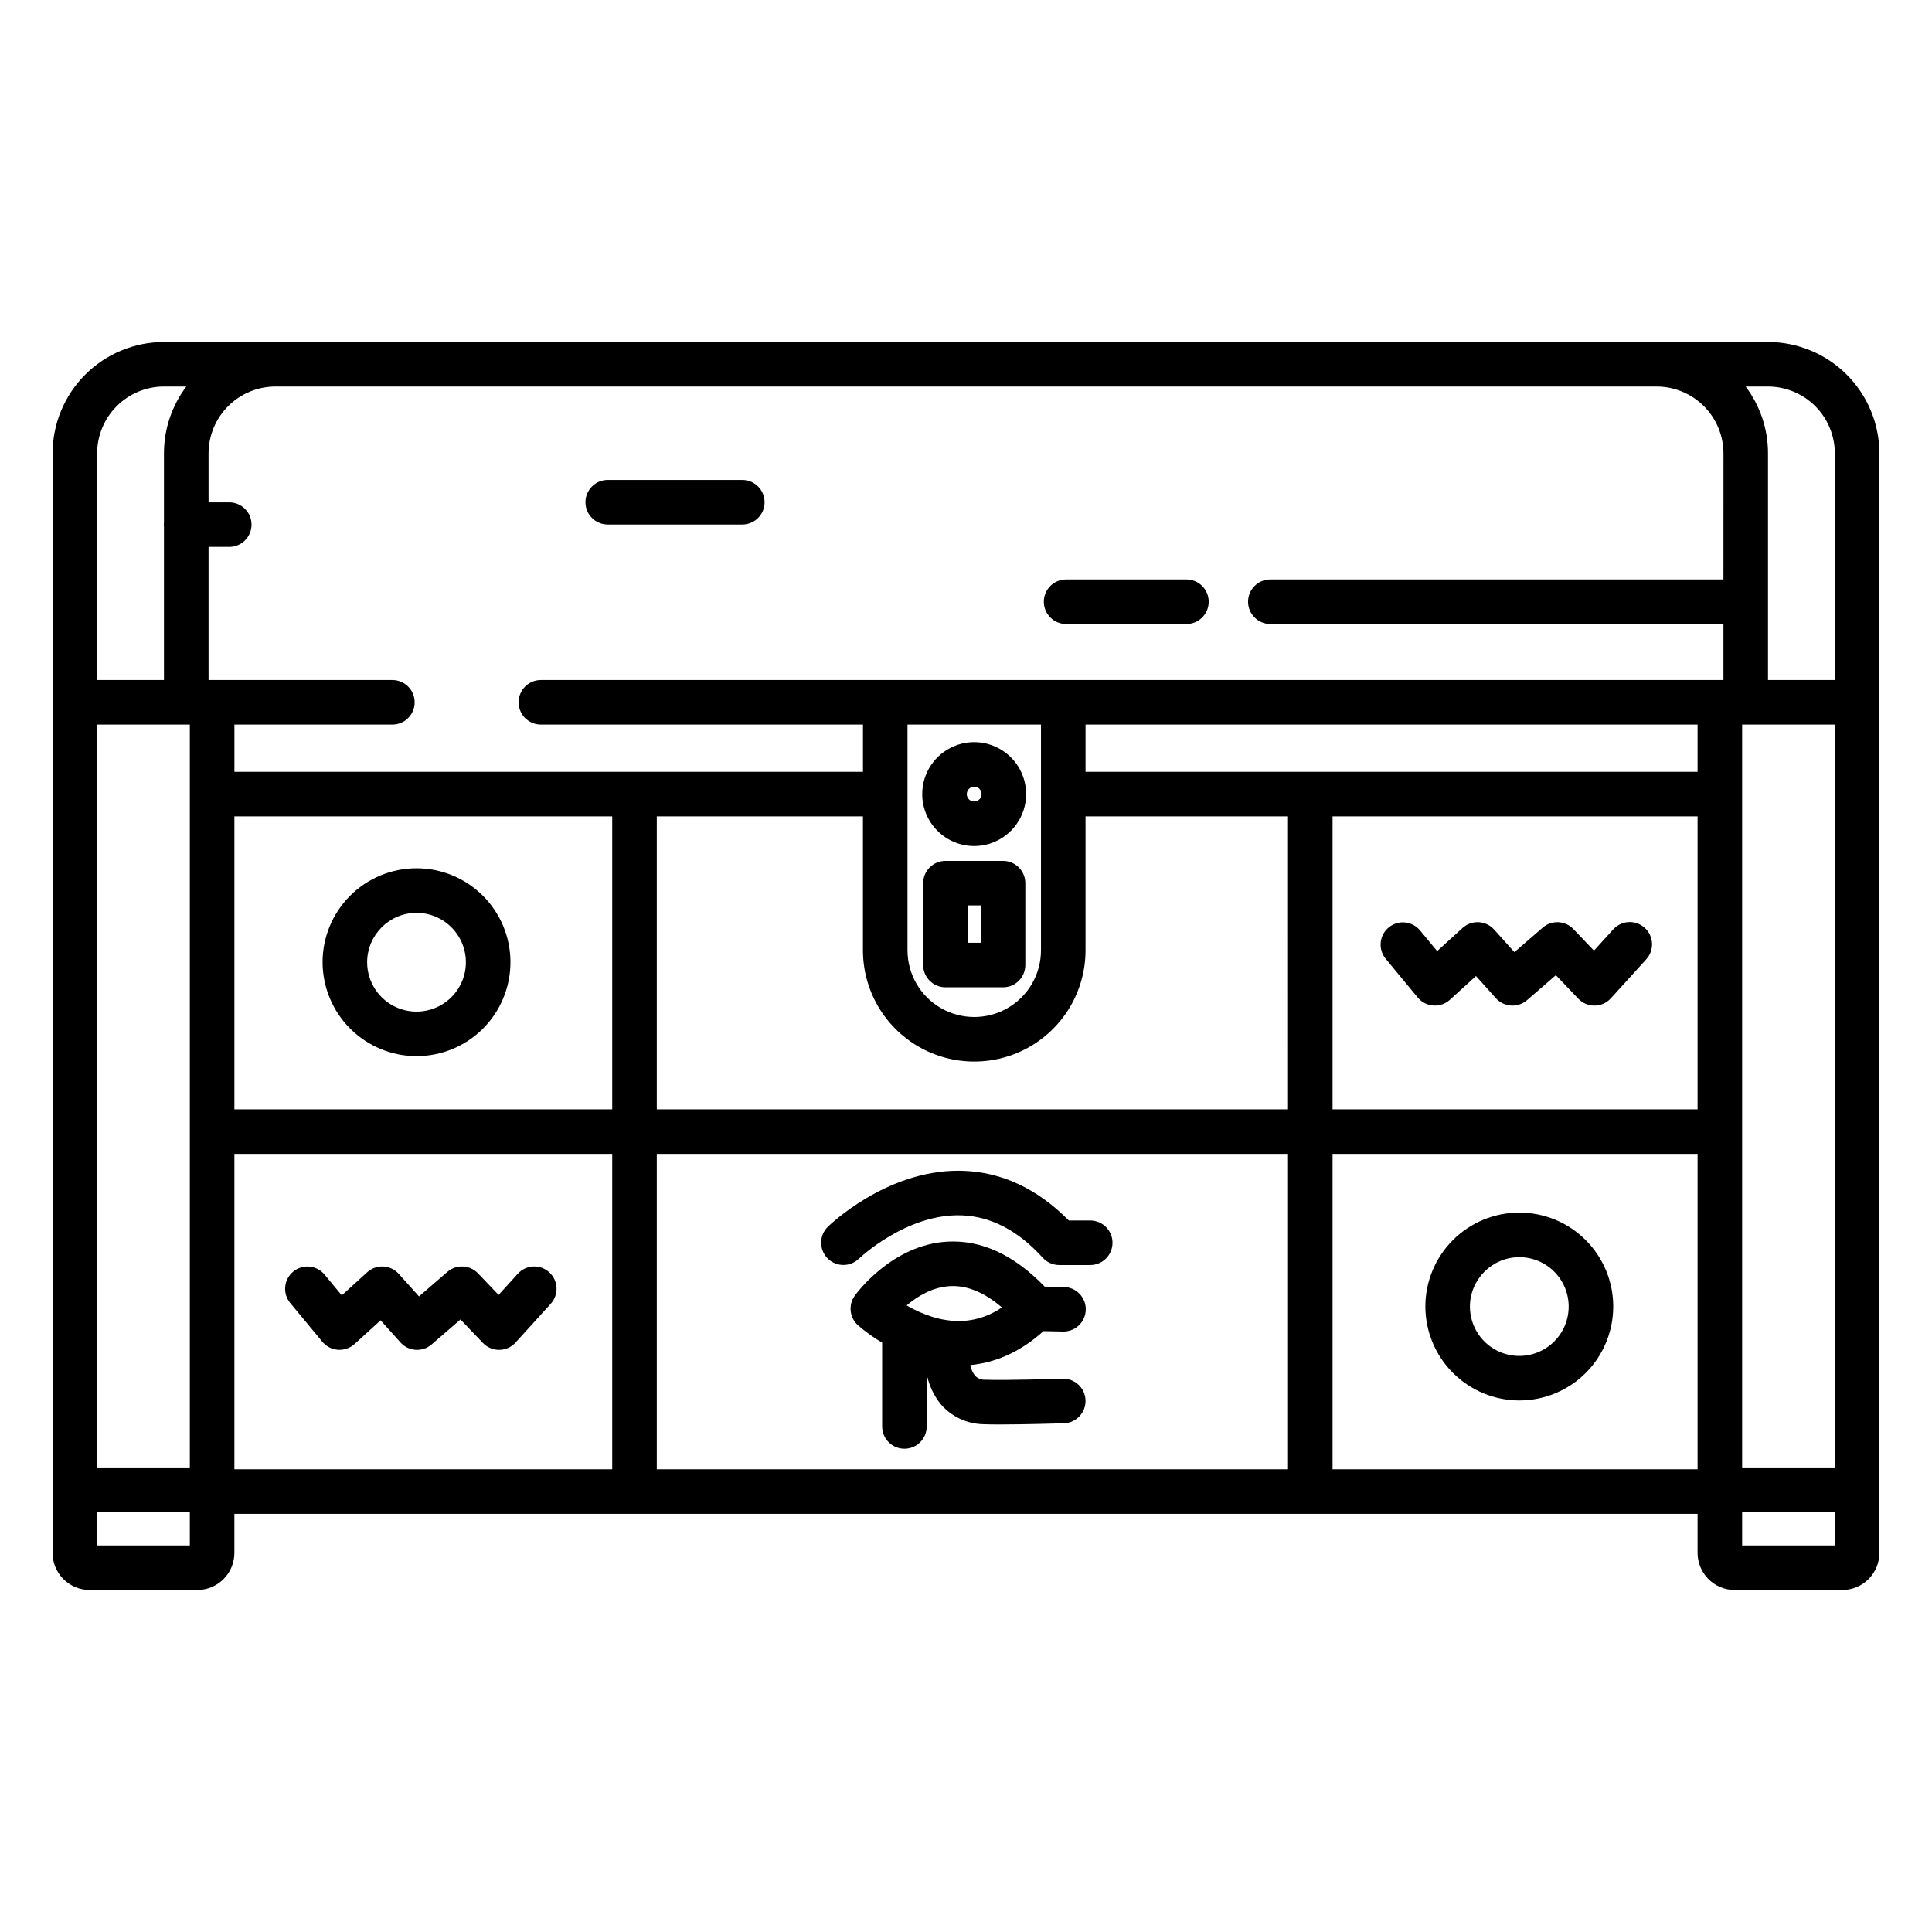 <?xml version="1.0" encoding="UTF-8"?>
<!-- Uploaded to: SVG Repo, www.svgrepo.com, Generator: SVG Repo Mixer Tools -->
<svg fill="#000000" width="800px" height="800px" version="1.1" viewBox="144 144 512 512" xmlns="http://www.w3.org/2000/svg">
 <g>
  <path d="m425.66 496.87h0.117c3.262 0.031 5.93-2.586 5.961-5.848 0.031-3.258-2.59-5.926-5.848-5.957l-5.047-0.098c-8.109-8.391-16.75-12.406-25.723-11.922-14.777 0.789-24.215 13.793-24.609 14.348v-0.004c-1.73 2.43-1.383 5.769 0.82 7.785 2.004 1.742 4.164 3.297 6.449 4.644v22.211c0 3.258 2.644 5.902 5.906 5.902s5.902-2.644 5.902-5.902v-13.906c0.566 2.906 1.824 5.629 3.672 7.941 2.856 3.356 7.019 5.316 11.426 5.371 1.121 0.047 2.625 0.066 4.312 0.066 6.738 0 16.449-0.305 16.961-0.32 3.262-0.102 5.82-2.828 5.715-6.086-0.102-3.262-2.828-5.816-6.09-5.715-0.152 0-15.23 0.48-20.395 0.262-1.07 0.078-2.117-0.332-2.844-1.125-0.605-0.812-1.016-1.758-1.191-2.762 6.125-0.59 12.82-3.066 19.375-8.988zm-29.773-2.894h-0.008v0.004c-1.574-0.168-3.133-0.488-4.648-0.953-2.434-0.75-4.769-1.781-6.961-3.074 2.801-2.375 6.84-4.887 11.547-5.117 4.477-0.23 9.055 1.672 13.684 5.637h0.004c-3.965 2.785-8.805 4.031-13.617 3.508z"/>
  <path d="m371.61 477.58c0.121-0.121 12.562-11.984 27.199-11.5 7.766 0.258 15.004 4.035 21.523 11.23 1.117 1.234 2.707 1.938 4.375 1.941h8.211c3.262 0 5.906-2.644 5.906-5.906 0-3.262-2.644-5.902-5.906-5.902h-5.668c-8.336-8.426-17.793-12.855-28.148-13.168-0.395-0.012-0.777-0.02-1.164-0.02-19.137 0-33.934 14.25-34.566 14.871v-0.004c-2.312 2.281-2.352 6.004-0.082 8.328 2.266 2.328 5.988 2.383 8.324 0.129z"/>
  <path d="m519.71 408.35c1.031 1.242 2.523 2.008 4.133 2.121s3.195-0.434 4.391-1.523l6.914-6.293 5.277 5.875h-0.004c2.152 2.394 5.824 2.625 8.258 0.516l7.637-6.613 5.949 6.227c1.113 1.168 2.656 1.828 4.269 1.828h0.074c1.641-0.02 3.195-0.723 4.297-1.938l9.34-10.293c1.066-1.156 1.625-2.691 1.559-4.266-0.07-1.57-0.766-3.051-1.934-4.109-1.164-1.055-2.703-1.605-4.277-1.523-1.57 0.086-3.047 0.793-4.094 1.965l-5.078 5.598-5.449-5.707c-2.176-2.277-5.754-2.449-8.133-0.387l-7.504 6.496-5.375-5.981v-0.004c-1.051-1.168-2.527-1.871-4.094-1.949-1.57-0.078-3.109 0.473-4.269 1.531l-6.731 6.125-4.578-5.527v0.004c-2.09-2.473-5.781-2.797-8.273-0.734-2.492 2.062-2.856 5.75-0.82 8.262z"/>
  <path d="m229.43 499.59c1.031 1.242 2.523 2.008 4.133 2.121 1.609 0.113 3.195-0.438 4.391-1.523l6.914-6.289 5.273 5.875c2.148 2.394 5.82 2.625 8.254 0.516l7.637-6.613 5.945 6.227v0.004c1.113 1.164 2.656 1.824 4.269 1.824h0.074c1.641-0.02 3.199-0.723 4.301-1.934l9.34-10.293h-0.004c2.191-2.414 2.012-6.148-0.406-8.34-2.414-2.191-6.148-2.012-8.34 0.406l-5.078 5.594-5.449-5.707h0.004c-2.176-2.277-5.758-2.445-8.137-0.387l-7.504 6.496-5.375-5.981c-1.051-1.168-2.523-1.871-4.094-1.949-1.57-0.078-3.106 0.473-4.269 1.527l-6.731 6.125-4.574-5.523c-2.086-2.5-5.797-2.84-8.301-0.766-2.508 2.074-2.859 5.785-0.797 8.297z"/>
  <path d="m254.43 423.89c6.602-0.012 12.926-2.648 17.582-7.32 4.66-4.676 7.273-11.008 7.262-17.609-0.008-6.598-2.637-12.926-7.309-17.586-4.672-4.664-11.004-7.277-17.602-7.273-6.602 0.004-12.93 2.629-17.594 7.297-4.664 4.668-7.285 10.996-7.285 17.598 0.016 6.606 2.648 12.938 7.324 17.605 4.68 4.668 11.016 7.289 17.621 7.289zm0-37.977c5.289 0.023 10.047 3.223 12.055 8.117 2.012 4.891 0.879 10.512-2.867 14.242-3.75 3.734-9.375 4.844-14.258 2.816-4.883-2.031-8.066-6.797-8.066-12.086 0.02-7.238 5.898-13.094 13.137-13.09z"/>
  <path d="m546.68 515.14c6.602-0.012 12.926-2.648 17.582-7.32 4.66-4.676 7.269-11.008 7.262-17.609-0.008-6.598-2.637-12.926-7.309-17.586-4.672-4.664-11.004-7.281-17.602-7.273-6.602 0.004-12.93 2.629-17.594 7.297-4.664 4.668-7.285 10.996-7.285 17.598 0.012 6.606 2.648 12.938 7.324 17.605 4.676 4.668 11.016 7.289 17.621 7.289zm0-37.977c5.289 0.023 10.047 3.223 12.055 8.117 2.008 4.891 0.879 10.512-2.871 14.242-3.746 3.734-9.371 4.844-14.254 2.816-4.887-2.031-8.066-6.801-8.066-12.086 0.02-7.242 5.898-13.094 13.137-13.09z"/>
  <path d="m612.54 234.63h-425.09c-7.824 0.008-15.328 3.121-20.863 8.652-5.535 5.535-8.648 13.039-8.656 20.867v291.38c0 2.609 1.035 5.113 2.883 6.957 1.844 1.848 4.348 2.883 6.957 2.883h28.504c2.609 0 5.113-1.035 6.957-2.883 1.848-1.844 2.883-4.348 2.883-6.957v-10.34h387.76v10.34c0 2.609 1.039 5.113 2.883 6.957 1.848 1.848 4.348 2.883 6.957 2.883h28.504c2.609 0 5.113-1.035 6.957-2.883 1.848-1.844 2.883-4.348 2.883-6.957v-291.38c-0.008-7.828-3.121-15.332-8.656-20.867-5.531-5.531-13.035-8.645-20.863-8.652zm-442.8 29.52c0.004-4.695 1.871-9.199 5.195-12.52 3.32-3.32 7.82-5.188 12.516-5.195h5.922c-3.848 5.106-5.93 11.324-5.922 17.715v18.258c-0.043 0.41-0.043 0.824 0 1.234v40.566h-17.711zm24.566 289.41h-24.566v-8.855h24.566zm0-20.664h-24.566v-196.87h24.566zm111.94 0.484h-100.13v-83.586h100.13zm0-95.395h-100.13v-77.637h100.13zm179.09 95.395h-167.28v-83.586h167.28zm0-95.395h-167.28v-77.637h54.633v35.477c0 10.539 5.621 20.277 14.746 25.543 9.125 5.269 20.371 5.269 29.496 0 9.125-5.266 14.746-15.004 14.746-25.543v-35.473h53.656zm-100.84-42.156v-59.805h35.375v59.809-0.004c0 6.32-3.371 12.16-8.844 15.316-5.473 3.16-12.215 3.16-17.688 0-5.469-3.156-8.84-8.996-8.84-15.316zm209.38 137.55h-96.734v-83.586h96.734zm0-95.395h-96.734v-77.637h96.734zm0-89.445h-162.2v-12.516h162.2zm6.856-50.98h-120.08c-3.258 0-5.902 2.644-5.902 5.902 0 3.262 2.644 5.906 5.902 5.906h120.08v14.848h-313.39c-3.262 0-5.906 2.644-5.906 5.902 0 3.262 2.644 5.906 5.906 5.906h85.352v12.52h-166.57v-12.52h41.859c3.262 0 5.906-2.644 5.906-5.906 0-3.258-2.644-5.902-5.906-5.902h-48.715v-35.281h5.484c3.262 0 5.906-2.644 5.906-5.906 0-3.258-2.644-5.902-5.906-5.902h-5.484v-12.973c0.004-4.695 1.875-9.199 5.195-12.52 3.32-3.32 7.82-5.188 12.516-5.195h366.05c4.695 0.008 9.199 1.875 12.52 5.195 3.32 3.32 5.188 7.824 5.191 12.52zm29.52 256h-24.566v-8.855h24.566zm0-20.664h-24.566v-196.87h24.566zm0-208.68h-17.711v-60.062c0.008-6.391-2.07-12.609-5.922-17.715h5.922c4.695 0.008 9.199 1.875 12.52 5.195 3.32 3.32 5.188 7.824 5.191 12.52z"/>
  <path d="m415.72 399.74v-21.695c0-3.258-2.641-5.902-5.902-5.902h-15.258c-3.262 0-5.906 2.644-5.906 5.902v21.695c0 3.262 2.644 5.906 5.906 5.906h15.258c3.262 0 5.902-2.644 5.902-5.906zm-11.809-5.902h-3.449v-9.887h3.449z"/>
  <path d="m402.19 368.21c5.566-0.008 10.578-3.371 12.703-8.516s0.938-11.062-3-14.996c-3.941-3.934-9.859-5.106-15-2.973-5.144 2.133-8.496 7.148-8.496 12.715 0.016 7.609 6.184 13.77 13.793 13.77zm0-15.727c0.789 0.008 1.496 0.492 1.793 1.227 0.297 0.73 0.121 1.57-0.438 2.125-0.562 0.559-1.406 0.719-2.137 0.414-0.727-0.305-1.203-1.016-1.203-1.809 0.008-1.086 0.895-1.965 1.984-1.957z"/>
  <path d="m458.41 297.56h-31.883c-3.258 0-5.902 2.644-5.902 5.902 0 3.262 2.644 5.906 5.902 5.906h31.883c3.262 0 5.906-2.644 5.906-5.906 0-3.258-2.644-5.902-5.906-5.902z"/>
  <path d="m340.72 271.19h-35.664c-3.258 0-5.902 2.644-5.902 5.906 0 3.258 2.644 5.902 5.902 5.902h35.664c3.262 0 5.902-2.644 5.902-5.902 0-3.262-2.641-5.906-5.902-5.906z"/>
 </g>
</svg>